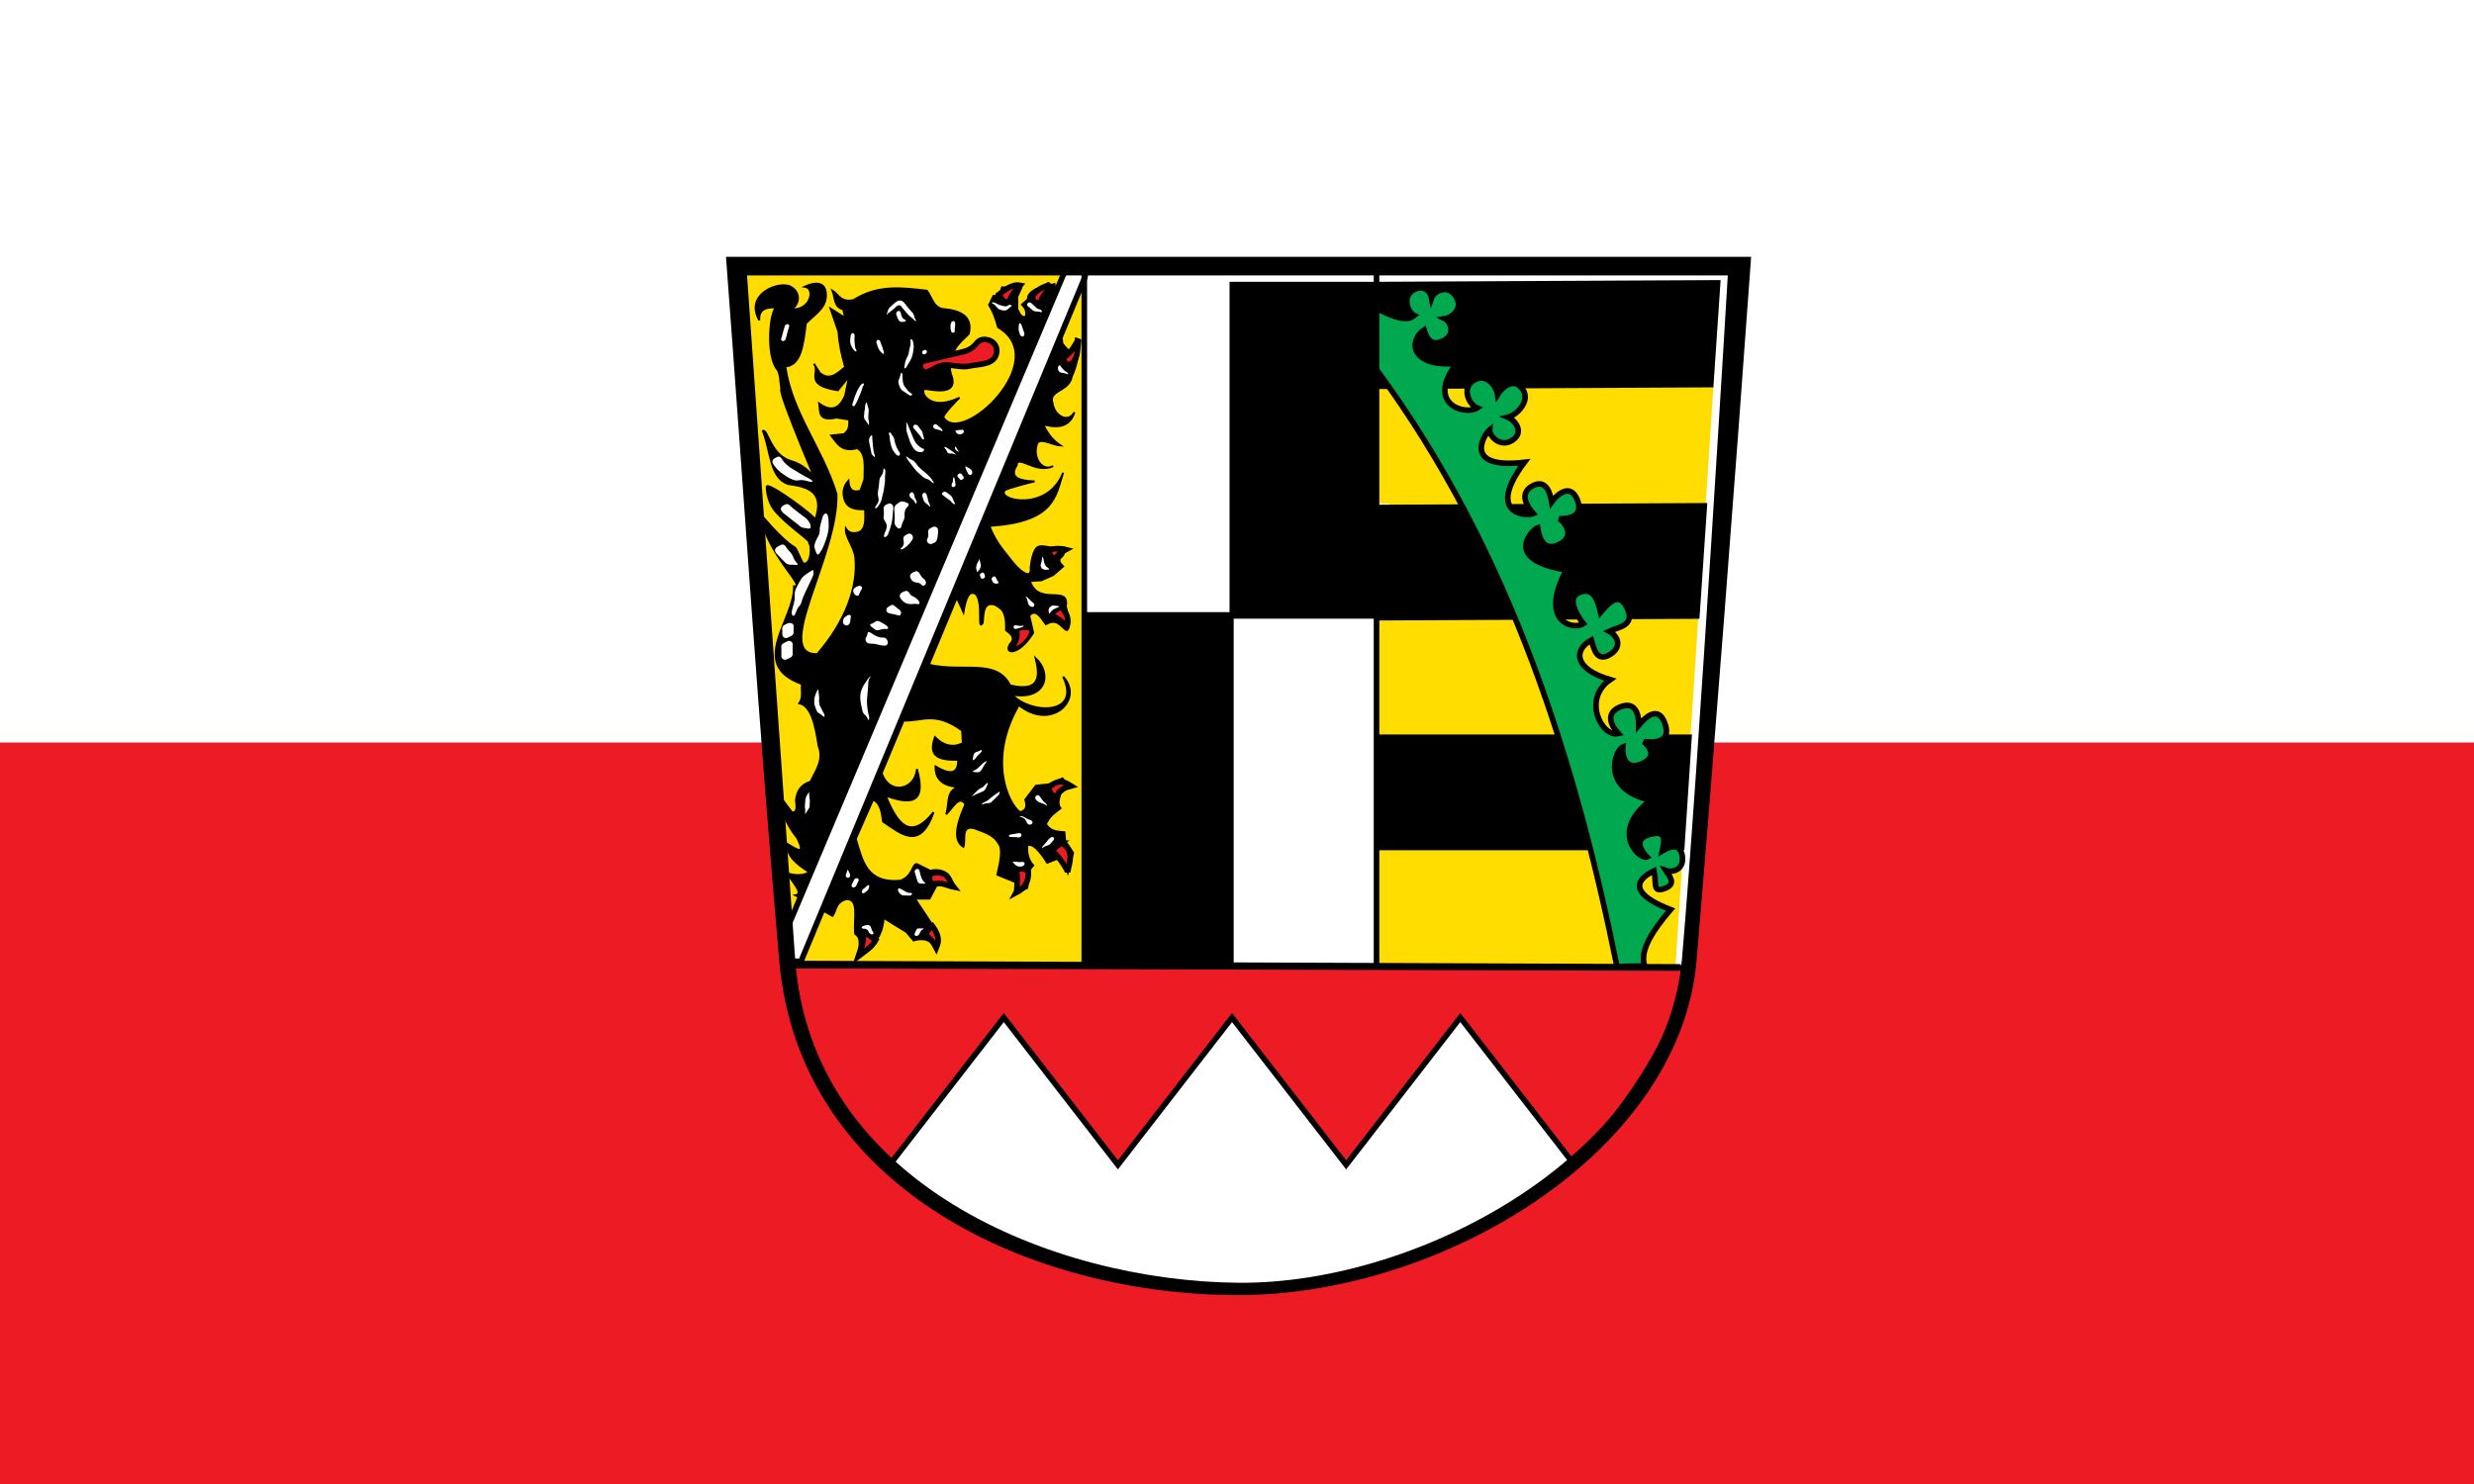<svg version="1.0" width="1182.51" height="709.507" style="display:inline" xml:space="preserve" xmlns="http://www.w3.org/2000/svg"><path style="fill:#fff;fill-opacity:1;fill-rule:evenodd;stroke:none" d="M0 0h1184v710H0z"/><path style="fill:#ed1c24;fill-opacity:1;fill-rule:evenodd;stroke:none" d="M0 355h1183v355H0z"/><path d="M351.681 128.3c8.477 112.19 15.025 221.261 24.645 330.846 9.62 109.583 115.464 156.59 213.598 156.59 98.134 0 209.79-65.315 217.522-156.806 7.732-91.494 15.537-229.064 22.8-330.63z" fill="#fff" fill-rule="evenodd"/><path d="M339.14 143.665h-4.93l-.154 55.95h6.28v54.583h-6.432l-.458 165.993 143.588 1.573 21.502-328.339-159.396 1.756z" fill="#fcdd09" fill-rule="evenodd" style="fill:#fd0" transform="translate(323.736 41.14)"/><path d="M379.075 463.13a1.334 1.334 0 1 1-2.668 0 1.334 1.334 0 0 1 2.668 0zm424.104.898a1.334 1.334 0 1 1-2.668 0 1.334 1.334 0 0 1 2.668 0z"/><g fill-rule="evenodd"><path d="m428.795 515.779-54.55-70.43-54.55 70.43-54.548-70.43-54.55 70.43-54.55-70.43-54.548 70.43c-33.7-25.456-44.131-59.136-47.719-95.25l430.14 1.154c-7.403 32.996-26.137 61.823-55.125 94.096z" fill="#da121a" stroke="#000" stroke-width="2.668" style="fill:#ed1c24" transform="translate(323.736 41.14)"/><path d="m28.846 86.39 164.43.224v332.679H53.106Z" fill="#fcdd09" style="fill:#fd0" transform="translate(323.736 41.14)"/><path d="M409.995 457.283c5.38-4.265 11.59-7.287 12.39-18.425 3.452 2.15 6.266 3.98 10.8 6.67l3.495 4.13c5.79-1.75 8.901.52 11.118 4.13 3.17-5.451 1.319-6.157-10.483-24.143h6.989l3.177-6.036c1.903-1.381 4.878-.976 8.577.635-2.499-3.84-2.79-9.69-11.437-7.942l-6.353-3.177c-2.204-.458-1.817 5.852-7.942 7.942-16.398 1.418-18.196-9.859-21.284-20.014l8.26-18.743c3.49 1.592 4.212 5.953 4.764 10.483 8.75 5.891 17.71 13.985 24.144-4.447-11.268 14.115-17.526 5.183-22.873-7.942 11.116 3.95 19.802 4.66 14.931-12.707-.885 10.04-13.184 12.76-16.837 1.906l10.483-25.096c8.77.421 14.875-4.818 27.956 4.765l.318 6.036c-4.448 2.247-8.895 1.481-13.343-2.86-1.902 5.974-2.311 11.315 11.119 10.802.076 5.786-2.517 8.14-10.801 3.176-.142 5.72 2.927 9.51 11.754 9.848-7.036.974-4.974 8.315-6.671 13.025 3.07-2.835 6.141-9.584 9.212-4.765-5.843 12.993-4.642 18.062-.953 20.331 1.19-3.302-1.445-10.39 5.083-8.895 4.33 1.75 9.122 2.727 11.754 7.307 2.126 2.64.748 8.783-.635 14.93l8.577 3.496.318 5.4 5.4-2.54 1.271-8.896 1.588-1.906c-2.118-2.304-3.137-5.43-2.859-9.53 2.498-1.321 5.84 2.42 9.53 8.26l7.307-2.86 2.542 7.625 2.54-9.53-3.811-5.72-.318-4.13c-3.117-.36-6.35-.024-8.895-3.811.843-1.533 1.03-2.738 4.13-5.4l2.86-2.224c-1.585-1.934-.745-4.473 0-6.99l4.129-3.493-3.177-3.812-6.671 2.859-6.036.635-5.083 6.67c1.317 4.176-.3 5.418-2.541 6.036-5.804-4.364-15.528-25.51-.52-51.26 15.37 12.63 31.382-2.65 21.169-13.546 8.982 18.83-15.848 17.938-24.404 8.577 16.446 2.788 19.15-10.184 11.225-17.472 1.665 6.86 3.526 16.753-12.148 13.062-6.606-13.02-22.151-6.094-38.844-9.885l13.343-32.085 3.176 6.988c1.06-6.427 2.6-11.059 6.036-8.577 3.584 4.534.43 17.974 3.177 13.66.398-5.01.416-10.528 6.036-8.576 2.54 1.657 5.428 2.336 5.083 12.072 2.476 1.814 4.714 3.682 1.906 6.67-3.107 4.73 3.9 6.015 11.118-5.4l-1.906-8.26c3.059-3.558 5.46.783 7.942 4.13 5.794-3.347 7.454 1.885 10.018 2.844 2.415-2.09.49-7.07-.488-11.42 1.877-10.593-13.125.366-17.154-12.072l5.4-.318 5.719-2.541 4.765-4.13c-3.63-3.615-.765-3.983 0-5.4l1.27-2.86c-5.171.608-11.389-2.87-13.851-.67-1.67 1.492-2.697 6.428-2.985 9.565.724 5.39-3.896 2.84-7.942-1.906-4.175-5.395-8.705-9.9-11.754-18.108 31.404-1.92 31.524-14.27 35.262-25.414-7.484 19.175-32.096 13.114-27.917 8.423.945-1.06 14.257-4.293 14.257-4.293-7.763-.22-12.153-2.035-8.578-7.624.264-5.727 9.129 4.37 17.473.318-5.056 2.793-9.655-3.514-7.942-9.848.668-4.716 7.537-.13 11.436 0-4.09-2.72-6.558-6.252-8.26-10.166 8.444 2.506 13.073.158 14.931-5.718-3.143 5.506-9.704 1.69-10.483-4.448-2.123-6.198 8.033-5.414 9.213-12.707 2.183-4.607 3.425-10.47 3.812-17.472l-1.906-.635c-.341 4.542-1.402 7.105-4.13 5.083l-2.224-2.542-3.812-28.59-9.213 2.54c-2.157 1.34-3.719 2.83-3.494 4.766l-2.86 2.54c1.224 1.319 2.438 2.647 1.907 5.719-2.206.908-3.072-1.532-4.13-3.494v-6.037l1.906-4.13-9.212-.317c-.627 1.826-.65 4.015-4.13 4.13l-2.054 4.26c1.926 3.33 2.913 5.657 4.277 10.67 26.507 15.587-17.184 57.094-26.049 43.204-.764-1.197 7.624-9.53 7.624-9.53-15.617 7.572-19.534-4.57-16.201-4.13 4.223.558 14.765 2.831 12.707-5.4-1.904-4.66-1.3-9.319 1.588-13.978 1.65-2.799 4.165-4.73 6.354-6.989 1.804-7.484-2.755-10.85-11.119-11.754-5.791-.139-6.335-5.525-8.895-8.895-12.646-1.452-23.569-2.776-35.053 4.486-6.215 1.367-7.055-2.64-10.057-4.486 1.329 3.21.537 7.831 5.083 8.895l.953 4.13-6.989-4.448 3.812 11.12c.37 5.956 1.615 11.475 3.177 16.836-3.68 3.015-7.236 6.78-12.072 2.86l-2.859-4.449c3.382 4.288-5.344 10.028 11.436 12.707l5.401-6.67-1.906 9.212c-3.125 7.302-7.473 7.26-12.39 3.812.628 3.64-.88 8.706 8.26 6.671l6.036.953c.112 2.522.266 5.051-2.541 6.99l-6.036.634c2.858 3.601 4.94 8.172 12.39 6.036 4.546 2.44 3.502 9.074 3.494 14.931l-1.907 5.4c-5.02 1.527-5.605-2.404-5.718-4.765-2.677 2.965-2.745 5.982-1.906 8.895 1.422 4.937 6.777 4.868 9.848 4.766.034 4.182.647 8.91-2.541 10.8 0 0-4.425 2.088-6.671-1.588-.354 4.063 4.04 8.79 4.547 13.966 1.324 13.54-4.392 30.163-18.207 46.075-21.695.732 10.265-47.41 9.212-76.56-6.863-22.225-21.345-38.84-24.461-60.994 7.685-.48 8.55-10.88 9.848-20.649 5.768-5.555 10.367-7.98 9.44-15.044-.359-2.726-2.64-5.77-9.985-2.428 5.222.73 2.686 11.421-6.126 10.801 3.877-2.98 3.968-8.195-.568-10.75-5.367-3.024-22.324 3.41-15.031 16.015-.521-6.31 4.777-6.14 8.25-6.186-3.145.994-5.18 22.662.17 29.472 1.674 2.131 1.425 5.737 2.096 9.57-2.214.845 21.091 54.892 20.967 54.323-1.501-6.863-6.013-16.908-16.322-19.859-9.776-2.798-11.28-15.737-13.463-14.428 3.877 10.038 3.284 22.337 11.995 25.392 9.447 1.25 17.715 3.533 13.024 17.154.331-1.654-23.05-18.63-23.19-15.883-.017.34-.065 6.812 4.036 11.638 6.399 7.53 17.857 14.598 16.295 15.364 1.114 1.26 1.196 9.74-2.484 9.817-1.175.024-3.142-6.972-4.51-7.795-7.032-4.23-16.619-16.618-16.514-16 3.368 19.807 22.503 35.336 16.202 34.627.47 15.766-22.403 37.368 3.812 46.698-.424 3.071.786 6.346-1.27 9.213 5.66 1.228 7.687 10.24 9.212 20.331 2.647 7.024-1.404 11.816-3.812 17.155-4.622 1.328-6.553 4.578-6.99 8.895.35 3.088.671 6.141-1.905 5.718l-4.13-5.4c-.946 4.345.45 9.86 6.671 17.79 4.564 9.19-1.06 4.798-5.083 2.54.832 3.74.195 7.047 10.801 13.66-2.821 1.896-6.467 1.728-10.483.637 2.018 3.868 8.235 9.836 3.812 10.484l17.79 9.848c1.955-2.702 1.21-6.304 6.354-7.942 6.66-.583 3.752 9.03 4.447 16.519 3.32 1.945 1.971 6.558 1.27 10.8z" stroke="#000" stroke-width=".889"/><path d="M147.252 121.18c-5.069-.323-3.388 4.117-10.8 5.876l-18.743 4.448c-2.163.513-2.019 4.37.476 5.241 1.656.579 5.353-2.673 8.26-3.176 4.33-.75 8.876 1.246 13.183.317 4.473-.964 10.418-.647 12.39-4.606 1.934-3.885-.475-7.828-4.766-8.1zM88.8 405.976c.35 4.304-1.366 6.955-2.383 10.166 3.048-2.354 6.49-4.311 8.419-7.783-1.88-1.192-3.337-3.65-6.036-2.383zm33.197-4.289c-1.424 1.314-3.53 2.202-2.7 4.924 2.23 1.426 3.396 3.385 4.447 5.4 1.02-2.64 1.922-5.339-1.747-10.324zm-1.271-25.096c-.127 1.854-.963 3.921 1.748 4.924 4.173-.988 6.474.831 9.584 1.438-1.801-2.194-2.271-5.985-5.455-6.52-2.411-.853-4.015-.09-5.877.158zm41.14-2.383c.896.689.629 10.624.158 11.437 3.948-2.045 6.11-5.264 5.719-10.166-1.798-1.719-3.887-1.098-5.877-1.27zm21.76-12.23c6.543 3.215 3.67 9.446 2.939 13.78-.418-1.772-5.81-9.8-7.386-9.65.752-1.957 3.112-3.083 4.447-4.13zm-6.194-26.526c.51 2.126 1.41 3.95 3.812 4.606 1.147-3.887 4.09-4.606 6.989-5.4-2.904-1.793-5.735-3.8-10.801.794z" fill="#da121a" stroke="#000" stroke-width="2.668" style="fill:#ed1c24" transform="translate(323.736 41.14)"/><path d="M162.951 260.366c.943 4.014-1.03 5.988-2.022 8.648 3.655-1.876 6.944-4.179 8.087-8.985-1.992-.334-3.971-.858-6.065.337z" fill="#da121a" stroke="#000" stroke-width=".889" style="fill:#ed1c24" transform="translate(323.736 41.14)"/><path d="M183.73 249.36c-.803-.95-6.069 3.502-5.055 3.706 1.862.374 8.324 4.941 7.076 5.84 2.133-4.118.215-6.886-2.022-9.547zm-6.178-27.518c-.03 2.877 2.997 4.646 3.37 4.38.66-1.749 2.159-3.312 4.725-4.638-2.434-.636-5.661-.589-8.095.258zM191.89 121.11c-.756 3.944-.068 8.37-3.106 11.553-2.794 1.083-4.013-.195-4.268-2.92 4.13-2.21 5.144-5.664 7.374-8.634zm-13.44-25.062c-2.274 2.686-4.854 5.504-4.267 6.964-3.232 1.406-4.206-.09-4.493-2.471 1.973-3.226 4.847-4.198 7.637-5.38zm-14.65-.783c-3.839-.778-7.885 2.658-10.059 4.377 1.153 1.94 2.152 4.11 4.942 3.595.492-2.415 2.517-5.136 5.117-7.972z" fill="#da121a" stroke="#000" stroke-width="2.668" style="fill:#ed1c24" transform="translate(323.736 41.14)"/></g><g fill="#fff"><path d="M376.925 297.875c-.823.268-1.57.719-2.335 1.112-.616.494-.845 1.358-.667 2.112.027.838-.06 1.685.05 2.517.094.742.76 1.36 1.5 1.43.793.122 1.46-.476 2.174-.722.619-.41 1.51-.735 1.612-1.578.125-.803 0-1.614.056-2.421.063-.743.177-1.702-.583-2.145-.535-.37-1.185-.37-1.807-.305zm.195 8.533a1.78 1.78 0 0 0-.779.195l-1.946 1a1.78 1.78 0 0 0-.945 1.835c.044.32.013.77.028 1.362v.028c.002.544.01 1.098 0 1.696a1.78 1.78 0 0 0 0 .083c.009.31.003.665 0 1.028a1.78 1.78 0 0 0 2.585 1.585l1.835-.917a1.78 1.78 0 0 0 .973-1.613c-.004-.363-.009-.716 0-1.028a1.78 1.78 0 0 0 0-.056c-.01-.59-.03-1.16-.028-1.695v-.028c.015-.61.01-1.11.055-1.473a1.78 1.78 0 0 0-1.779-2.002zm11.23-33.884c-.806.598-1.683 1.086-2.507 1.656a15.244 15.244 0 0 0-2.084 1.628c-.567.6-.966 1.337-1.413 2.026-.47.82-.918 1.655-1.377 2.48-.374.81-.778 1.62-.987 2.488-.228 1-.1 2.024-.11 3.037-.046.913-.273 1.8-.446 2.696-.265.888-.46 1.796-.73 2.683-.177.815-.368 1.697-.131 2.515.027.497.597.877 1.028.556.595-.684.873-1.6 1.207-2.441.296-.782.763-1.486 1.288-2.13.58-.587.903-1.368 1.111-2.153.212-.848.511-1.67.86-2.47.677-1.585 1.435-3.133 2.163-4.694.743-1.567 1.476-3.139 2.21-4.71a4.625 4.625 0 0 0 .37-2.376c-.04-.252-.057-.913-.453-.79zm-14.483-12.174c-.69.118-1.257.607-1.918.833-.604.36-1.306.807-1.444 1.55-.2.73.186 1.463.689 1.972 1.184 1.295 2.44 2.523 3.658 3.787.56.652 1.273 1.197 2.12 1.403.839.174 1.706.063 2.557.14.446.002.907.06 1.343.043.211-.063.577-.37.309-.566-.545-.638-1.118-1.27-1.504-2.02-.41-.844-.736-1.74-1.21-2.547-.57-.783-1.251-1.47-1.884-2.197-.603-.681-.938-1.582-1.68-2.142-.3-.194-.676-.334-1.036-.257zm20.625-14.816c-.873.395-1.264 1.35-1.49 2.22-.346 1.25-.68 2.504-.98 3.766-.271.96-.136 1.97-.284 2.948-.101.807-.433 1.565-.829 2.27-.493.825-.946 1.683-1.24 2.6-.272.852-.561 1.755-.32 2.65.314.926.595 1.878 1.036 2.749.18.38.692.549.985.184.627-.542.911-1.358 1.395-2.018.488-.86.858-1.78 1.215-2.7.534-1.336.962-2.71 1.402-4.08.25-.894.42-1.81.58-2.725.121-.85.151-1.713.124-2.57-.032-.973-.013-1.95-.147-2.916-.097-.737-.19-1.555-.696-2.128-.168-.205-.49-.33-.75-.25zm-18.624-4.531c-.756.308-1.565.598-2.12 1.23-.66.556-.604 1.632-.08 2.257.536.683 1.231 1.21 1.924 1.725 1.552 1.214 3.06 2.487 4.668 3.627a42.785 42.785 0 0 1 2.196 1.835c.612.515 1.412.678 2.185.763.892.025 1.905.62 2.708.015.286-.75.065-1.563-.278-2.252-.411-.794-.926-1.546-1.565-2.175-.659-.586-1.376-1.104-2.084-1.628a82.934 82.934 0 0 1-2.996-2.285c-1.013-.795-2.025-1.598-2.945-2.5-.431-.365-1.04-.683-1.613-.612zm-4.002-22.683c-.815.402-1.711.728-2.335 1.418-.596.754-.232 1.784.285 2.47a18.321 18.321 0 0 0 1.84 2.258c.67.66 1.358 1.304 2.129 1.847.77.567 1.577 1.08 2.361 1.625.837.503 1.725.907 2.613 1.307.719.28 1.47.51 2.252.472.825-.113 1.664-.194 2.497-.18.88.104 1.753.273 2.607.513.758.236 1.596.363 2.373.168.098-.236-.32-.327-.393-.532-.72-.615-1.602-1.01-2.42-1.477-1.448-.79-2.906-1.566-4.3-2.45l-3.616-2.213c-.875-.69-1.787-1.338-2.561-2.144-.615-.624-1.096-1.368-1.569-2.101-.381-.568-1.027-1.135-1.763-.98zm47.31 78.582c-.818.205-1.436.815-2.176 1.184-.428.154-1.124.292-1.104.873.461.706 1.229 1.16 1.885 1.676.586.484 1.344.855 2.117.63.85-.137 1.658-.49 2.525-.54.674-.108 1.447.254 2.034-.21.185-.59-.363-1.18-.825-1.487-.833-.62-1.75-1.11-2.677-1.57-.53-.334-1.132-.669-1.78-.557zm7.032-7.672c-.732.421-1.554.736-2.137 1.371-.653.622-.494 1.844.275 2.297.713.435 1.566.496 2.36.69.907.142 1.789.4 2.671.645a.997.997 0 0 0 1.268-.88c.137-.702-.21-1.472-.795-1.873-.898-.57-1.686-1.294-2.502-1.973-.346-.174-.741-.387-1.14-.278zm6.755-6.7c-.919.248-1.871.596-2.524 1.32-.55.687-.432 1.716.106 2.377.574.725 1.197 1.442 2.004 1.913.784.497 1.723.654 2.638.672.961.041 1.927-.202 2.884-.054.476.026 1.261.312 1.452-.334.005-.892-.73-1.485-1.279-2.085-.726-.678-1.648-1.077-2.497-1.566-.781-.405-1.03-1.344-1.672-1.908-.31-.227-.73-.402-1.112-.334zm4.67-9.394c-.878.335-1.8.71-2.377 1.491-.512.797-.14 1.812.385 2.505.419.601 1.011 1.142 1.77 1.228.79.29 1.73.133 2.414.703.577.323 1.031 1.248 1.8.89.772-.268 1.22-1.225.82-1.97-.27-.798-1.007-1.302-1.59-1.866-.638-.56-.953-1.372-1.428-2.058-.346-.55-.906-1.027-1.6-.952l-.16.023zm-22.766 29.102c-.284.898-.45 1.857-.99 2.647-.424.842-.087 1.928.68 2.446.85.532 1.89.344 2.84.466.94.03 1.844.306 2.752.528.934.214 1.897.385 2.858.346.918-.011 1.566-.99 1.283-1.846-.147-.822-.63-1.71-1.493-1.922-.872-.086-1.766-.058-2.62-.274-.87-.332-1.76-.63-2.53-1.167-.742-.411-1.364-1.084-2.234-1.22-.18-.02-.368-.063-.546-.003zm-9.257-8.228c-.704.122-1.26.685-1.81 1.116a1.924 1.924 0 0 0-.775 1.428c-.087.44-.21.874-.003 1.307.272.796 1.15 1.31 1.977 1.125.779-.213 1.272-1.013 1.39-1.78.068-.86.268-1.72.286-2.58-.008-.532-.617-.774-1.064-.615zm4.838-13.898c-.904.322-1.863.737-2.414 1.56-.455.825-.07 1.813.468 2.498.454.467 1.246.963 1.862.5.402-.685.661-1.457 1.018-2.174.312-.565.914-1.21.539-1.884-.353-.435-.93-.605-1.473-.5zm13.982-39.193c-.717.22-1.447.612-1.836 1.278-.444.877-.168 1.888-.126 2.821.03.837-.06 1.675-.15 2.506.055.81.577 1.46.944 2.15.46.753.693 1.65.527 2.523-.113.974-.614 1.826-.944 2.73-.196.57-.546 1.344-.111 1.863.734.061 1.309-.617 1.667-1.195.395-.951.726-1.93 1.047-2.907.287-.97.601-1.932.77-2.932.222-.92.298-1.863.406-2.801.12-.96.14-1.93.247-2.89.147-.815.217-1.726-.197-2.475-.386-.695-1.293-1.15-2.04-.74l-.155.053zm9.95 14.203c-.798.3-1.61.664-2.195 1.307-.605.654-.353 1.6-.252 2.385.12.702.074 1.458-.277 2.09-.25.594-.848.914-1.195 1.419-.002.423.61.388.872.214.859-.318 1.556-.934 2.226-1.537.689-.618 1.288-1.328 1.867-2.048.473-.602 1.03-1.28.916-2.1-.018-.707-.51-1.356-1.155-1.617a1.335 1.335 0 0 0-.806-.112zm11.98-3.307a1.78 1.78 0 0 0-.555.195l-1.168.584a1.78 1.78 0 0 0-.972 1.723c.052.649.08 1.259.027 1.807-.054.533-.178.93-.389 1.307a1.78 1.78 0 0 0 2.28 2.5l1.084-.5a1.78 1.78 0 0 0 .89-.805c.435-.877.579-1.787.666-2.613h.028c.002-.017-.002-.04 0-.056.104-.891.091-1.648.139-2.223a1.78 1.78 0 0 0-2.03-1.918zm-15.593-12.036c-.882.185-1.53.863-2.247 1.358-.553.456-.99 1.113-1.074 1.834.002.905.111 1.813.139 2.72.008.916.157 1.832.06 2.746-.061.79-.177 1.62.12 2.377.265.738.859 1.305 1.5 1.727.668.403 1.494-.172 1.573-.896.277-.942.513-1.91 1.024-2.757.464-.87.502-1.864.462-2.826.07-.824.08-1.683.48-2.43.287-.85 1.2-1.31 1.473-2.15.18-.453-.167-.89-.598-.997-.792-.393-1.665-.682-2.547-.761-.121.017-.243.037-.365.056zm-8.478-15.567c-.2.85-.092 1.812-.634 2.561-.382.774-1.042 1.41-1.228 2.276-.183.865-.197 1.758-.296 2.636-.125 1.38-.443 2.735-.538 4.12-.083.881.217 1.721.333 2.584.148.842-.13 1.661-.551 2.382-.312.727-1.11 1.244-1.089 2.094.003.234.363.058.494.084.825-.398 1.133-1.325 1.674-2.003.565-.803.839-1.748 1.054-2.694.302-1.25.59-2.504.892-3.754.217-1.304.364-2.62.529-3.931.15-.915.028-1.841.089-2.758.092-.853.195-1.707.16-2.567-.025-.485-.22-1.175-.806-1.195l-.072.145zm19.43 11.37c-.693.208-1.001 1.026-.862 1.695.268.815.532 1.64.834 2.446.53.75 1.375 1.2 2.024 1.84.254.187.422.537.7.662.315-.075.076-.47.065-.684-.224-.9-.818-1.668-.913-2.61-.205-.908-.435-1.827-.79-2.685-.175-.4-.59-.782-1.058-.665zm-6.004-.195c-.684.12-1.113.874-1.029 1.53.162.824.931 1.344 1.505 1.907.492.372.896.828 1.143 1.396.122.23.352.705.66.393.495-.72-.187-1.5-.459-2.176-.543-.816-.448-1.869-.965-2.685-.163-.248-.554-.464-.855-.365zm-2.558-17.067c.214.95.878 1.697 1.446 2.457.91 1.2 1.788 2.426 2.749 3.586a23.097 23.097 0 0 0 1.85 1.93l2.489 2.118c.807.528 1.828.608 2.613 1.167.625.5 1.16 1.156 1.946 1.418.26.01.13-.387-.028-.473-.616-1.038-1.313-2.036-2.17-2.89-1.178-1.153-2.431-2.224-3.695-3.28-.647-.58-1.307-1.155-1.812-1.87-.605-.757-1.14-1.586-1.913-2.19-.768-.453-1.598-.794-2.335-1.305-.349-.307-.71-.6-1.112-.834l-.026.16zm18.207 16.762c-.493.2-.951.53-1.25.973.476.728 1.212 1.215 1.91 1.709.76.584 1.562 1.12 2.287 1.745.6.57 1.093 1.439 1.996 1.512.323.068.253-.4.06-.52-.503-.827-.833-1.743-1.226-2.627-.349-.761-1.06-1.237-1.71-1.723-.633-.414-1.24-1.176-2.067-1.07zm4.364-6.866c-.363.694-.067 1.537-.353 2.254-.268.663-.824 1.506-.342 2.194.701.565 1.922-.2 1.672-1.078-.188-.96-.207-1.959-.512-2.89-.082-.174-.185-.63-.465-.48zm2.975-1.862a.89.89 0 0 0-.306.11l-.362.25a.89.89 0 0 0-.138 1.39c.258.244.505.585.806.973a.89.89 0 0 0 1.167.223l.334-.194a.89.89 0 0 0 .25-1.307c-.267-.353-.55-.786-.945-1.195a.89.89 0 0 0-.806-.25zm2.863-3.308c-.394.814.367 1.563.611 2.307.295.718.672 1.766 1.608 1.75.887-.205 1.225-1.42.676-2.114-.428-.788-1.315-1.142-2.06-1.558-.25-.153-.482-.332-.724-.496zm6.587 44.224c-.327.824-.836 1.555-1.195 2.363-.245.869-.576 1.812-.23 2.7.215.363.034.927.397 1.192.424-.226.45-.816.89-1.03.403-.657.774-1.375.778-2.167.01-.888-.427-1.707-.528-2.585l-.056-.5zm1.335 6.505a.89.89 0 0 0-.306.11l-.361.224a.89.89 0 0 0-.362 1.167c.078.152.144.418.25.778a.89.89 0 0 0 1.28.528l.36-.194a.89.89 0 0 0 .417-1.03c-.077-.271-.145-.634-.333-1.055a.89.89 0 0 0-.945-.528zm5.587 1.835c-.785.14-1.479 1.16-.89 1.862.203.734.714 1.504 1.552 1.514.488.027 1.166.134 1.485-.315.147-.274-.212-.527-.285-.783a15.324 15.324 0 0 1-1.07-1.964c-.166-.256-.49-.42-.792-.314zm15.121 9.673c.616.593.79 1.466.993 2.262.18.828.415 1.753 1.175 2.24.574.538 1.925.524 2.002-.444.078-.88-.806-1.304-1.334-1.834-.744-.57-1.324-1.315-2.018-1.937-.22-.195-.508-.39-.818-.287zm12.787 4.28c-.714.3-1.408.798-1.691 1.547-.225.798-.006 1.647.21 2.426l.007.03c.46-.678.925-1.387 1.585-1.89.654-.531 1.485-.78 2.234-1.148.308-.18.872-.226.907-.66-.944-.216-1.915-.26-2.872-.387-.127.01-.254.06-.38.081zm-4.893-23.1c-.082.77-.05 1.567-.348 2.298-.2.761-.542 1.613-.152 2.372.332.867 1.318 1.268 2.192 1.252.59.019 1.175-.04 1.755-.14-.255-.702-1.015-.97-1.529-1.445-.352-.39-.497-.918-.752-1.376-.342-.787-.383-1.661-.582-2.487-.107-.27-.275-.634-.611-.64l.026.16zm-13.175 32.55c-.747.439-.416 1.806.496 1.697.842-.09 1.618-.51 2.463-.62.506-.148 1.153-.324 1.377-.853-.038-.37-.444.01-.662-.042a6.765 6.765 0 0 1-2.507-.153c-.376-.045-.803-.166-1.167-.028zm-68.38-90.866c-.727.534-1.184 1.483-1.183 2.382.022.97.324 1.907.498 2.857l.796 3.878c.548.35.814 1.085 1.501 1.223.105-.854-.33-1.646-.523-2.455-.193-.846-.225-1.72-.354-2.577-.16-1.135-.139-2.29-.346-3.418.006-.644.162-1.393-.25-1.946zm8.478-1.307c-.214.427-.136.913.111 1.307.102 1.087.233 2.17.39 3.252.313 1.227.557 2.49 1.156 3.62.485.854 1.094 1.644 1.734 2.384.42.402 1.233.733 1.64.14.45-.9-.471-1.67-.829-2.425-.533-.898-.893-1.883-1.256-2.858a72.28 72.28 0 0 1-.639-2.695c-.306-.825-.93-1.483-1.39-2.224-.183-.27-.543-.867-.917-.5zm8.089-4.78c.198.867.123 1.76.111 2.64.004.88.16 1.754.445 2.585.504 1.515.976 3.043 1.556 4.53.536 1.025 1.037 2.08 1.78 2.975.576.744 1.495 1.164 2.405 1.333.732.08 1.682.08 2.104-.634.172-.256.124-.578.188-.865-.916-.084-1.631-.733-2.343-1.254a7.159 7.159 0 0 1-1.803-1.97c-.495-.752-.837-1.593-1.19-2.42-.551-1.318-1.122-2.63-1.65-3.956-.391-.784-.569-1.657-1.007-2.417-.141-.234-.296-.505-.568-.603zm4.114 1.028c-.842.148-1.01 1.462-.278 1.862 1.02 1.222 2.027 2.456 3.057 3.67.38.562.656 1.384 1.418 1.5.414-.012.23-.6.134-.846-.273-.933-.48-1.887-.745-2.824-.501-.929-1.261-1.677-1.835-2.557-.38-.582-1.046-.965-1.751-.806zm9.729-.278c-.743.108-1.188 1.164-.695 1.75.623.748 1.708.609 2.53 1 .6-.001 1.027.585 1.64.53.23-.691-.557-1.125-.932-1.578-.752-.561-1.397-1.312-2.238-1.73-.101.012-.207-.021-.305.028zm4.391 10.98c.193.619.793 1.05 1.091 1.664.269.468.386 1.126 1.004 1.264.76.287 1.613-.07 2.366.298.369.123.728.32 1.071.47-.474-.812-1.223-1.387-1.997-1.898a74.51 74.51 0 0 0-2.45-1.605c-.28-.237-.785-.346-1.085-.194zm5.365-.25c-.631.522-.08 1.478.436 1.876.36.246.76.623 1.232.514-.586-.68-1.028-1.462-1.445-2.251-.01-.081-.127-.233-.223-.14zm3.086-8.061c-.93.183-1.933-.02-2.808.415-.368-.206-.403.424-.139.53.303.85 1.263 1.336 2.136 1.207.741-.072 1.75-.532 1.708-1.398-.033-.44-.416-.91-.897-.755zm-45.559-13.066c-.666.56-.719 1.46-.763 2.265-.052.884-.251 1.75-.349 2.627-.092.923-.262 1.868 0 2.78.385.86 1.097 1.516 1.557 2.335.126.249.267.489.417.724.523-.588.232-1.407.084-2.08-.26-1.322-.105-2.676-.001-4.008.079-.83.016-1.67-.293-2.45-.247-.725-.357-1.485-.569-2.22zm-1.946-9.062c-.927.464-1.349 1.46-1.897 2.278-.466.72-.814 1.504-1.12 2.302a28.405 28.405 0 0 0-1.19 3.22c-.212.825-.62 1.606-.713 2.453 0 .49.623.754 1 .45.439-.327.567-.93.884-1.368.503-.858.821-1.806 1.24-2.706.472-1.092.99-2.17 1.32-3.317.282-.827.443-1.72.962-2.443.1-.226.367-.764-.031-.828-.148-.033-.302-.112-.455-.04zm-35.941-28.38a.89.89 0 0 0-.39.111l-.388.195a.89.89 0 0 0-.445.583c-.277 1.104-.669 2.208-.973 3.42a.89.89 0 0 0-.028.055 19.01 19.01 0 0 1-.695 2.53.89.89 0 0 0 1.223 1.111l.334-.166a.89.89 0 0 0 .473-.529 26.11 26.11 0 0 0 .75-2.724c.002-.008-.002-.019 0-.027.275-1.117.646-2.218 1-3.392a.89.89 0 0 0-.861-1.167zm43.252 7.561c-.842.135-.775 1.23-.528 1.834.302.785.496 1.617.884 2.367.426.752.89 1.503 1.605 2.015.245.174.525.475.846.371.3-.336-.052-.793-.082-1.176a21.704 21.704 0 0 0-1.037-3.157c-.372-.722-.361-1.726-1.107-2.195a.802.802 0 0 0-.581-.058zm15.733-.278c-.468.464 0 1.157-.084 1.724-.017.914-.291 1.79-.503 2.67-.215.926-.298 1.883-.577 2.793-.325.908-.777 1.763-1.176 2.638-.324.854-.443 1.764-.607 2.656-.117.459-.26.99.028 1.418 1.008-.302 1.162-1.48 1.734-2.22.548-.836 1.067-1.697 1.443-2.627.404-.843.613-1.756.78-2.67.177-.856.286-1.728.351-2.597.026-.95-.14-1.892-.36-2.811-.09-.48-.411-1.016-.946-1.057zm-4.754 16.206c-.226.827-.358 1.694-.717 2.477-.412.765-.595 1.7-.32 2.542.247.798.493 1.613.954 2.318.401.723 1.122 1.17 1.805 1.59.774.428 1.427 1.04 2.208 1.453.415.32 1.209.447 1.463-.123.006-.57-.69-.784-1.056-1.112-.706-.411-1.144-1.111-1.649-1.727-.515-.646-1.123-1.262-1.372-2.07-.313-.906-.429-1.856-.462-2.81-.122-.86.06-1.784-.298-2.593-.108-.085-.307-.423-.408-.125l-.103.126zm-1.112-34.69c-.822.213-1.467.811-2.107 1.337-.75.667-1.534 1.3-2.229 2.025-.54.61-.737 1.418-.992 2.171-.117.401-.274.786-.37 1.193.535-.15.577-.853 1.112-1 .941-.733 1.923-1.42 2.78-2.253.684-.575 1.39-1.454 2.39-1.278.865.29 1.142 1.301 1.797 1.866.664.775 1.307 1.567 1.998 2.319.677.836 1.543 1.483 2.376 2.153.524.44.946 1.178 1.696 1.224-.218-.717-.758-1.345-.862-2.113-.297-.823-.511-1.734-1.248-2.29-.676-.762-1.39-1.492-1.993-2.315-.654-.8-1.227-1.667-1.957-2.4-.619-.574-1.517-.884-2.346-.65z"/><path d="M429.405 148.69c-.743.104-1.191 1-1.005 1.683.245.717.516 1.43.805 2.129.316.69.896 1.385 1.724 1.372.643.06 1.39.067 1.923-.348.345-.383-.211-.809-.584-.75-.287-.334-.723-.498-.917-.918-.55-.693-.583-1.618-.868-2.426-.153-.463-.526-.933-1.078-.742Zm26.073 4.864a.89.89 0 0 0-.25.084l-.056.027a.89.89 0 0 0-.36.362c-.618 1.028-.501 2.106-.446 2.89v.027c.023.563.163 1.04.278 1.474a.89.89 0 1 0 1.724-.445c-.154-.594.17-1.445.166-2.64-.002-.264.029-.593-.027-1a.89.89 0 0 0-1.029-.78zm-13.453 13.732a.89.89 0 0 0-.25.083l-.39.167a.89.89 0 0 0-.444.417l-.084.139a.89.89 0 0 0 1.168 1.223l.389-.195a.89.89 0 0 0 .417-.36l.083-.14a.89.89 0 0 0-.89-1.334zm-34.552-8.006c-.873.279-.866 1.346-.98 2.096-.115.894-.217 1.81-.027 2.7.15.833.54 1.59.952 2.32.463.618.88 1.38 1.64 1.668.47.01.357-.655.139-.89-.447-.68-.506-1.51-.595-2.296-.152-1.335-.265-2.686-.112-4.026.064-.61-.133-1.606-.905-1.6zm66.851-14.704c-.218.066-.347.464-.027.473.74.338 1.363.873 1.884 1.493.534.656 1.115 1.358 1.98 1.564.88.234 1.839.55 2.735.218.894-.397 1.497-1.21 2.296-1.748.095-.153.61-.216.36-.444-.528-.652-1.49-.379-2.029.111-.923.498-1.967.002-2.907-.196a8.103 8.103 0 0 1-2.43-1c-.567-.302-1.206-.566-1.862-.472zm17.596 0c-.716.139-1.453 1.16-.713 1.72.706.627 1.444 1.217 2.13 1.866.6.57 1.452.705 2.243.775.495.017.98.013 1.454.198.308.064.806.19 1-.112.024-.78-.886-.998-1.472-1.223-.793-.223-1.435-.79-1.976-1.39-.634-.581-1.244-1.202-1.966-1.677-.178-.158-.477-.195-.7-.157zm-4.67 9.979c-.453.895-.3 1.944-.362 2.914.046.814.42 1.573.584 2.367.22.696 1.162 1.414 1.807.778.713-.826.15-1.9-.172-2.764-.33-.858-.537-1.76-.912-2.6-.158-.368-.515-.766-.945-.696zm19.068 20.153c-.809.462-.705 1.622-.444 2.39.385.807 1.259 1.173 2.112 1.194.822.11 1.612.412 2.39.64.369-.017.086-.377.028-.556-.551-.648-1.438-.856-1.973-1.53-.65-.605-1.136-1.353-1.686-2.044-.115-.064-.297-.25-.427-.095zm-67.99 240.747c-.75.142-1.47 1.007-1.029 1.75.385 1.35.793 2.695 1.223 4.03a1.66 1.66 0 0 0 1.835 1.224c.596-.007 1.27.213 1.807-.14-.083-.69-.909-.824-1.106-1.448-.471-.83-.888-1.7-1.09-2.637-.296-.892-.23-1.974-.945-2.668-.192-.143-.468-.17-.695-.111zm-8.951 9.423c-.511.916.322 1.87.925 2.51.526.49 1.238.796 1.966.714.89.029 1.778.097 2.668.084.478-.094 1.033-.483.973-1.03-.455-.477-1.165-.101-1.716-.334-.96-.228-1.787-.82-2.652-1.274-.633-.376-1.306-.742-2.053-.81l-.101.128zm11.869 18.902c-.904.303-1.89-.126-2.78.25-.664.31-.626 1.22-1.041 1.76-.281.484-.515 1.374.19 1.614.827.295 1.638-.404 1.947-1.132.34-.677.632-1.497 1.379-1.825.16-.234.593-.352.472-.695h-.056zm-26.962-1.502c-.837.228-1.827.287-2.419 1-.074.578.706.773 1.163.766a2.17 2.17 0 0 1 2.111 1.325c.358.76 1.175 1.629 2.091 1.274.536-.258.153-.918-.06-1.277-.547-.718-.654-1.65-1.097-2.427-.33-.657-1.134-.763-1.79-.66zm.806-19.151c-.784.403-1.368 1.078-2.057 1.612-.652.44-1.293 1.227-1.001 2.057.513.602 1.29.05 1.723-.362.634-.46 1.297-.98 1.525-1.766.109-.512.383-1.197-.107-1.597zm-5.699-3.225c-.655.116-1.242.567-1.398 1.234-.287.81-.916 1.528-.964 2.407.1.656.914.926 1.445.583.856-.21.98-1.19 1.355-1.845.184-.598.779-1.164.563-1.823-.159-.381-.585-.673-1-.556zm-4.253-4.114c-.305.914-.637 1.823-.89 2.752-.07.774.863 1.478 1.54.963.728-.317.747-1.32.312-1.89a21.904 21.904 0 0 0-.906-1.88zm-18.457-37.164c-.484.817-1.036 1.6-1.417 2.474-.24.85-.417 1.725-.417 2.613-.078.878-.177 1.76-.056 2.64.104.91.066 1.824.109 2.735-.032.168.237.114.197-.038.379-.83.941-1.59 1.41-2.382.527-.635.498-1.498.508-2.275.019-.848.118-1.696-.046-2.537-.104-.927-.212-1.854-.26-2.785l.028-.5zm4.42-49.034c-.553.622-.89 1.394-1.17 2.168-.355.85-.63 1.745-.692 2.67-.017.86-.167 1.748.11 2.584.266.868.575 1.719.918 2.558.28.976 1.222 1.464 2.036 1.935.576.372 1.04 1.052 1.717 1.206.296-.66-.121-1.476-.487-2.067-.635-1.182-1.21-2.396-1.793-3.604a8.48 8.48 0 0 1-.223-2.651c.115-1.086-.141-2.16-.231-3.237-.036-.567-.09-1.133-.13-1.7zm24.906-6.142c-.751.419-1.18 1.198-1.657 1.88-.645.968-1.35 1.903-1.886 2.937-.44.962-.892 1.937-1.078 2.986-.205.853-.19 1.744-.202 2.616.089.97.155 1.947.367 2.9.225.98.403 1.974.65 2.95.12.84.613 1.55 1.228 2.112a6.271 6.271 0 0 1 1.494 2.16c.134.053.265.579.357.22.444-.865.015-1.832-.142-2.716a26.723 26.723 0 0 1-.549-3.09 45.74 45.74 0 0 1-.194-2.776c-.019-1 .102-1.996.153-2.993.12-1.298.253-2.595.343-3.896.1-.962.078-1.934.2-2.893.109-.892.47-1.784 1.194-2.342.043-.17-.232-.04-.278-.055zm53.008 35.079c-.796.51-1.714.766-2.585 1.112-.736.212-1.011 1.006-1.195 1.668-.074.714-.357 1.414-.25 2.14.986-.186 1.445-1.171 2.063-1.848.545-.697 1.309-1.19 1.828-1.904.275-.321.49-.808.223-1.196zm2.307 5.448c-.772.278-1.391.87-1.988 1.418-.705.636-1.337 1.349-2.072 1.95-.652.683-1.608.89-2.333 1.469.211.46.79.107 1.14.333.907.123 1.958.175 2.64-.556.541-.61.93-1.338 1.307-2.056a51.074 51.074 0 0 1 1.556-2.404c.046-.092.258-.237-.05-.172l-.088-.01zm.612 10.313c-.825.545-1.354 1.42-2.137 2.008-.734.474-1.57.772-2.255 1.327-.829.774-1.611 1.595-2.418 2.39-.177.203-.36.408-.445.668.99-.483 1.977-.98 2.987-1.42.895-.347 1.813-.68 2.616-1.212.68-.547 1.004-1.39 1.365-2.158.292-.497.43-1.062.481-1.632h-.11zm5.67 4.225-3.307 2.363c-.78.64-1.534 1.313-2.363 1.89-.717.588-1.747.684-2.367 1.42-.118.133-.47.357-.19.526.723-.311 1.466-.593 2.251-.695.862.04 1.786-.09 2.43-.72.726-.707 1.438-1.43 2.184-2.117.537-.63 1.328-1.116 1.52-1.976.067-.23.059-.554-.102-.72zm18.235 1.667c-.692.128-1.213 1.016-.95 1.684.367.623.913 1.159 1.522 1.56.703.402 1.526.517 2.26.849.678.238 1.281.63 1.838 1.078-.175-.95-.968-1.59-1.678-2.165-.687-.638-1.121-1.488-1.702-2.216-.29-.408-.731-.914-1.29-.79zm-7.727 10.063c-.25.08-.61.077-.723.36.927-.046 1.817.37 2.45 1.033.618.632.85 1.53 1.348 2.235.404.4 1.045.465 1.567.29.677-.183 1.035-1.066.511-1.6-.573-.713-1.62-.627-2.349-1.12-.778-.41-1.517-.933-2.36-1.198a1.044 1.044 0 0 0-.444 0zm-1.362 8.117c-1.11.2-2.216.424-3.336.556-.486.07-.972.269-1.251.695.114.554.827.53 1.274.583.988.006 1.99-.035 2.963.152.778.184 1.924-.214 1.823-1.176a.95.95 0 0 0-1.029-.838c-.149-.01-.296.019-.445.028zm16.066 1.807c-.731.263-1.357.762-1.825 1.377-.859 1.072-1.757 2.11-2.65 3.153-.233.239-.248.579-.278.89.686-.606 1.523-1.026 2.396-1.29a3.11 3.11 0 0 0 1.801-1.1c.503-.715 1.4-1.258 1.473-2.197.099-.511-.407-1.01-.917-.833zm-18.568 11.84c-.125.014-.377.137-.14.223.588.653 1.173 1.316 1.935 1.77.809.347 1.752.47 2.597.176.65-.23 1.32-.946 1.028-1.668-.643-.783-1.722-.191-2.568-.357-.893-.084-1.787-.198-2.685-.2h-.14z"/></g><path d="m376.243 444.4 1.08 15.04 5.51.225L518.64 132.3l.477-3.971-9.5-.198-133.545 316.24" fill="#fff" fill-rule="evenodd" stroke="#000" stroke-width="2.668"/><path d="M347 122.79c8.477 112.188 15.842 226.978 25.462 336.562S493.644 619.21 591.778 619.21 803.2 550.629 810.933 459.136c7.732-91.493 18.805-234.78 26.067-336.346Zm10.072 8.896h468.771s-14.01 235.325-21.893 326.748c-7.883 91.423-123.743 155.682-212.144 154.865-88.402-.817-204.135-47.285-211.756-154.865-7.62-107.58-22.978-326.748-22.978-326.748Z" fill-rule="evenodd"/><path d="M587.696 134.727h70.248v161.066h-70.248z"/><path d="M519.081 292.666h70.587v168.796h-70.587ZM657.944 186l160.99-.814 3.466-51.272-164.456.813Zm.578 110.658 153.77-.812 3.755-55.344-157.525.813zm-.672 109.846h147.222l3.635-55.343H657.85Z"/><path d="m449.131 420.93 13.253-.225c-2.683-7.503 4.402-17.681 12.355-26.956-25.427-9.928-11.04-16.93-7.874-18.528 1.27 6.137-.845 10.515 4.89 8.484 5.735-2.031 2.915-5.404.77-8.676 4.115 1.372 9.055-1.224 7.75-7.386-1.305-6.161-6.595-3.674-9.483-1.941.867-4.332 2.7-10.45-6.418-7.766-9.118 2.684-.93 10.622-.93 10.622-3.183 1.48-18.192-11.731 1.86-27.148-23.98-5.058-17.173-23.755-13.413-25.383 0 0-.888 12.015 8.857 8.118 9.744-3.897 1.22-10.75 1.22-10.75s13.157 2.426 10.445-7.445c-2.713-9.87-8.81-5.327-12.852-.417 0-6.402-2.305-11.42-9.082-8.6-6.777 2.82-4.46 8.6-.706 12.643-7.913 1.85-17.335-16.512-3.883-25.768-17.323-5.012-17.641-14.288-8.997-18.913 1.155 4.043 2.527 10.604 8.676 7.04 6.15-3.564 4.172-8.954-.16-11.264 4.332-2.022 12.569-2.57 8.6-11.167-3.969-8.598-9.82-1.342-12.708 2.123-1.155-4.91-3.048-12.628-10.365-9.408-7.317 3.22 2.132 14.802 2.132 14.802-4.78 3.23-21.456-.822-8.085-25.68-31.42-5.068-15.699-19.619-13.75-20.185.359 1.887 1.417 12.074 9.964 8.167 8.546-3.908 2.824-11.023.369-12.467 3.61.144 12.028-.586 8.574-9.108-3.455-8.522-10.211-1.803-12.233 1.085-.577-3.321-2.271-11.353-9.141-7.67-6.87 3.684-2.298 10.235.362 13.23-3.836 1.544-22.603-.014-4.25-24.493-29.852 3.46-19.223-13.39-16.591-15.545-.29 2.744 4.873 8.737 10.722 5.085 5.85-3.652 1.794-9.5-1.96-11.088 3.754-.867 11.15-7.598 6.952-13.494-4.199-5.897-9.744-.835-11.91 2.63-.578-3.898-5.124-10.336-11.248-6.898-6.124 3.437-2.717 11.578 1.47 13.311-5.592 3.668-24.867-1.745-9.813-21.286-22.472 1.835-22.815-11.016-15.587-15.99 1.633 5.717 4.732 7.769 9.859 4.807 5.126-2.962 2.888-8.729.144-10.173 2.888-.433 9.168-4.607 5.23-10.702-3.937-6.095-10.445-2.503-11.6.674-.577-3.177-4.047-6.633-9.017-3.562-4.97 3.07-2.578 10.416.69 12.05-4.567 3.927-13.385-1.375-18.388-3.498v28.881c64.922 87.66 95.977 190.367 115.3 285.827z" fill="#090" fill-rule="evenodd" stroke="#000" stroke-width="2.668" style="fill:#00a94f" transform="translate(323.736 41.14)"/><path d="M657.944 129.01v331.635M518.265 129.01v331.636m285.077 1.634-427.208-1.634" fill="none" stroke="#000" stroke-width="2.668"/></svg>